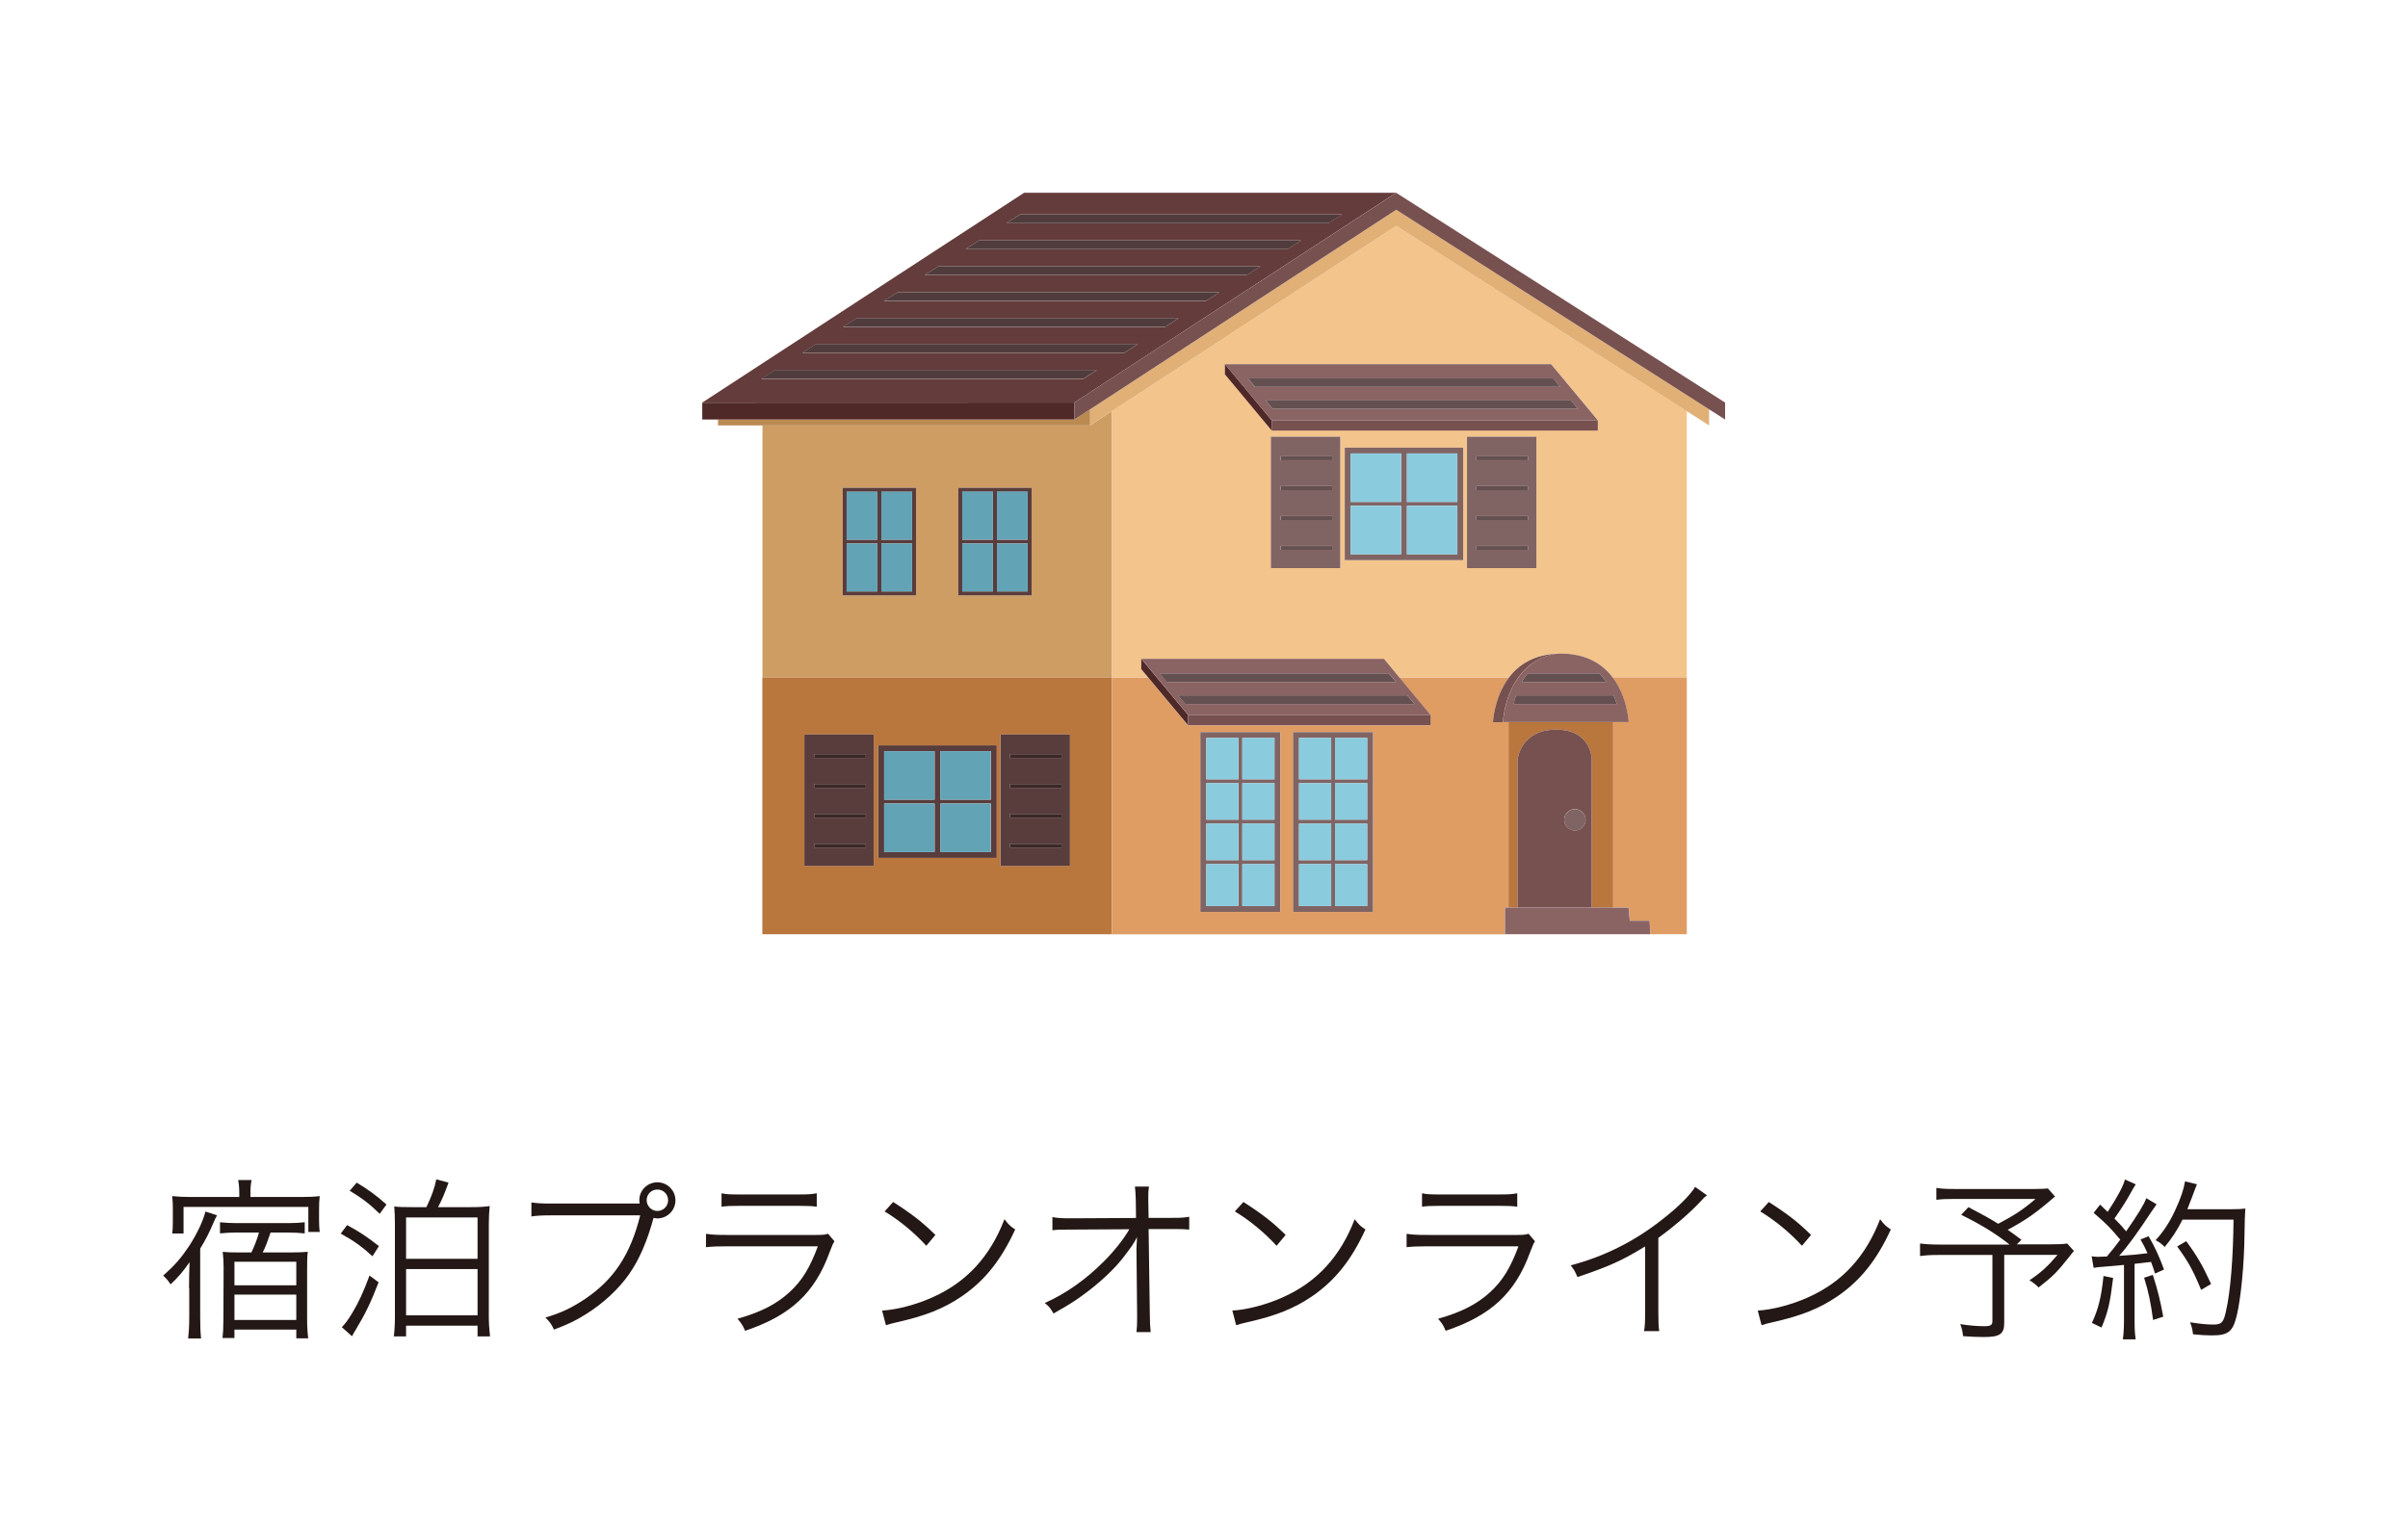 <?xml version="1.0" encoding="UTF-8"?><svg id="_レイヤー_1" xmlns="http://www.w3.org/2000/svg" viewBox="0 0 220 140"><defs><style>.cls-1{fill:#e0b077;}.cls-2{fill:#593c3c;}.cls-3{fill:#775050;}.cls-4{fill:#4f2828;}.cls-5{fill:#806463;}.cls-6{fill:#ba8a50;}.cls-7{fill:#63a3b6;}.cls-8{fill:#8acbde;}.cls-9{fill:#8a6363;}.cls-10{fill:#633c3b;}.cls-11{fill:#b9763d;}.cls-12{fill:none;}.cls-13{fill:#503c3c;}.cls-14{fill:#f3c48b;}.cls-15{fill:#3b2827;}.cls-16{fill:#231815;}.cls-17{fill:#645050;}.cls-18{fill:#cd9d64;}.cls-19{fill:#df9d64;}</style></defs><rect class="cls-12" width="220" height="140"/><g><path class="cls-16" d="m17.27,117.72c0-1.01.02-1.42.05-2.37-.62.88-1.02,1.36-1.74,2.03-.21-.34-.35-.51-.67-.8,1.1-.99,1.65-1.63,2.37-2.71.7-1.09,1.25-2.21,1.49-3.15l1.06.35c-.11.18-.18.34-.37.77-.32.77-.69,1.49-1.17,2.27v6.23c0,.88.02,1.38.08,1.98h-1.18c.06-.58.1-1.06.1-1.98v-2.62Zm4.59-8.71c0-.45-.03-.78-.1-1.17h1.23c-.08.37-.11.7-.11,1.17v.38h4.71c.74,0,1.12-.02,1.62-.08-.05.4-.06.75-.06,1.28v.88c0,.5.02.8.06,1.12h-1.04v-2.29h-11.4v2.43h-1.04c.05-.32.06-.66.06-1.1v-1.22c0-.46-.02-.75-.06-1.1.59.06.99.08,1.62.08h4.51v-.38Zm-.26,3.63c-.54,0-1.06.03-1.5.08v-1.02c.46.05.94.08,1.52.08h4.67c.61,0,1.14-.03,1.55-.08v1.02c-.46-.05-.93-.08-1.5-.08h-1.62c-.3.88-.46,1.33-.72,1.82h2.54c.75,0,1.17-.02,1.58-.06-.05.37-.06.78-.06,1.47v4.69c0,.66.03,1.2.1,1.75h-1.09v-.8h-5.65v.77h-1.09c.05-.4.08-.93.08-1.62l.02-4.82c0-.53-.03-.99-.08-1.44.43.05.83.06,1.55.06h1.07c.29-.61.54-1.26.69-1.82h-2.06Zm-.18,4.82h5.65v-2.15h-5.65v2.15Zm0,3.17h5.65v-2.32h-5.65v2.32Z"/><path class="cls-16" d="m31.71,111.96c1.09.58,1.81,1.06,2.91,1.92l-.59.93c-.93-.86-1.74-1.44-2.9-2.07l.58-.78Zm2.88,5.23c-.74,1.89-1.15,2.77-2.11,4.37-.1.16-.16.26-.32.56l-.93-.83c.26-.26.58-.67.96-1.31.59-.99,1.02-1.92,1.57-3.41l.83.62Zm-2-9.11c1.07.64,1.79,1.17,2.72,2l-.62.85c-.91-.9-1.6-1.42-2.74-2.11l.64-.74Zm6.37,2.24c.48-1.02.74-1.73.9-2.54l1.12.3c-.42,1.14-.59,1.54-.96,2.24h2.99c.77,0,1.26-.03,1.73-.1-.05.51-.08,1.02-.08,1.71v8.37c0,.59.03,1.1.11,1.83h-1.14v-.98h-6.53v.98h-1.12c.06-.43.1-1.15.1-1.79v-8.42c0-.7-.02-1.18-.06-1.66.42.05.85.06,1.66.06h1.28Zm-1.86,4.72h6.53v-3.78h-6.53v3.78Zm0,5.17h6.53v-4.23h-6.53v4.23Z"/><path class="cls-16" d="m58.44,109.98c-.02-.13-.03-.21-.03-.3,0-.9.74-1.63,1.65-1.63s1.65.74,1.65,1.65-.74,1.65-1.65,1.65c-.11,0-.21-.02-.35-.05-.56,2.08-1.31,3.83-2.22,5.12-.94,1.36-2.37,2.69-3.94,3.67-.91.58-1.63.93-2.94,1.42-.24-.51-.37-.69-.78-1.1,1.44-.43,2.39-.88,3.62-1.7,2.62-1.76,4.15-4.05,5.04-7.64h-8.15c-.82,0-1.26.02-1.79.1v-1.28c.61.08.93.1,1.81.1h8.1Zm.64-.29c0,.53.45.98.98.98s.98-.43.98-.98-.43-.98-.98-.98-.98.43-.98.98Z"/><path class="cls-16" d="m64.53,112.76c.58.08.91.1,1.87.1h8.21c.59,0,.77-.02,1.04-.11l.59.69c-.14.22-.18.3-.45,1.01-1.36,3.73-3.57,5.78-7.72,7.17-.19-.46-.3-.64-.69-1.1,2.14-.61,3.55-1.33,4.75-2.43,1.14-1.04,1.86-2.22,2.59-4.19h-8.36c-.85,0-1.31.02-1.86.08v-1.2Zm1.38-3.71c.46.1.78.11,1.68.11h5.35c.9,0,1.22-.02,1.68-.11v1.23c-.43-.06-.82-.08-1.66-.08h-5.38c-.85,0-1.23.02-1.66.08v-1.23Z"/><path class="cls-16" d="m80.58,119.77c1.25-.05,3.17-.54,4.66-1.23,3.09-1.38,5.23-3.73,6.53-7.12.37.5.53.64.98.94-1.28,2.79-2.77,4.66-4.88,6.11-1.65,1.12-3.3,1.78-5.97,2.38-.43.1-.56.13-.96.26l-.35-1.34Zm1.02-9.92c1.71,1.09,2.71,1.87,3.86,3.01l-.83.99c-1.15-1.25-2.42-2.29-3.81-3.14l.78-.86Z"/><path class="cls-16" d="m103.83,114.1c0-.11.02-.35.05-1.04-.3.59-.45.8-1.2,1.79-.83,1.1-2.24,2.42-3.79,3.54-.72.53-1.34.91-2.64,1.65-.26-.46-.38-.62-.8-.96,1.94-.86,3.75-2.14,5.43-3.83.9-.9,1.78-2,2.3-2.91l-5.25.03c-1.01,0-1.23,0-1.78.06v-1.2c.58.1.86.11,1.81.11l5.83-.03-.02-1.57q-.02-.83-.08-1.3h1.28c-.05.35-.06.61-.06.88v.38l.03,1.6h2.11c.9,0,1.09-.02,1.6-.1v1.17c-.34-.03-.67-.05-1.33-.05h-2.38l.11,7.79c0,.69.03,1.2.08,1.63h-1.3c.05-.46.06-.64.06-1.26v-.35l-.06-5.89v-.16Z"/><path class="cls-16" d="m112.58,119.77c1.25-.05,3.17-.54,4.66-1.23,3.09-1.38,5.23-3.73,6.53-7.12.37.5.53.64.98.94-1.28,2.79-2.77,4.66-4.88,6.11-1.65,1.12-3.3,1.78-5.97,2.38-.43.1-.56.13-.96.26l-.35-1.34Zm1.02-9.92c1.71,1.09,2.71,1.87,3.86,3.01l-.83.99c-1.15-1.25-2.42-2.29-3.81-3.14l.78-.86Z"/><path class="cls-16" d="m128.53,112.76c.58.08.91.1,1.87.1h8.21c.59,0,.77-.02,1.04-.11l.59.69c-.14.22-.18.3-.45,1.01-1.36,3.73-3.57,5.78-7.71,7.17-.19-.46-.3-.64-.69-1.1,2.14-.61,3.55-1.33,4.75-2.43,1.14-1.04,1.86-2.22,2.59-4.19h-8.36c-.85,0-1.31.02-1.86.08v-1.2Zm1.38-3.71c.46.1.78.11,1.68.11h5.35c.9,0,1.22-.02,1.68-.11v1.23c-.43-.06-.82-.08-1.66-.08h-5.38c-.85,0-1.23.02-1.66.08v-1.23Z"/><path class="cls-16" d="m155.96,109.24c-.29.21-.3.24-.7.67-1.01,1.06-2.37,2.22-3.75,3.22v6.82c0,.91.02,1.26.08,1.7h-1.39c.08-.42.1-.78.1-1.66v-6.08c-2.08,1.28-3.25,1.81-6.18,2.8-.22-.51-.3-.67-.62-1.07,3.01-.79,5.78-2.16,8.31-4.15,1.49-1.15,2.61-2.27,3.06-3.02l1.1.78Z"/><path class="cls-16" d="m160.58,119.77c1.25-.05,3.17-.54,4.66-1.23,3.09-1.38,5.23-3.73,6.53-7.12.37.5.53.64.98.94-1.28,2.79-2.77,4.66-4.88,6.11-1.65,1.12-3.3,1.78-5.97,2.38-.43.1-.56.13-.96.26l-.35-1.34Zm1.02-9.92c1.71,1.09,2.71,1.87,3.86,3.01l-.83.99c-1.15-1.25-2.42-2.29-3.81-3.14l.78-.86Z"/><path class="cls-16" d="m187.77,109.33c-1.82,1.57-2.59,2.11-4.34,3.06.45.32.64.45,1.25.91l-.42.42h2.9c.96,0,1.36-.02,1.7-.08l.62.69c-.06.06-.26.29-.43.53-1.1,1.39-1.5,1.79-2.8,2.8-.29-.29-.51-.46-.83-.66,1.07-.72,1.65-1.25,2.56-2.32h-4.87v6.21c0,1.02-.38,1.3-1.87,1.3-.5,0-1.34-.03-1.89-.08-.06-.51-.11-.72-.26-1.1.91.14,1.55.19,2.24.19.54,0,.7-.11.7-.46v-6.05h-4.96c-.7,0-1.14.03-1.65.1v-1.15c.45.06.93.1,1.78.1h6.4c-1.28-1.01-2.58-1.81-4.42-2.72l.66-.7c1.41.74,1.95,1.04,2.72,1.52,1.47-.77,2.32-1.33,3.41-2.27h-7.41c-.85,0-1.18.02-1.65.08v-1.09c.48.08.9.1,1.68.1h7.33c.59,0,.85-.02,1.18-.05l.66.75Z"/><path class="cls-16" d="m191.09,114.81c.24.03.35.05.58.05.08,0,.56-.02.82-.03.59-.7.75-.91,1.22-1.54-.82-.99-1.23-1.42-2.43-2.45l.59-.75c.35.34.43.4.69.66.88-1.33,1.42-2.34,1.58-2.96l.99.45c-.11.16-.19.29-.37.61-.46.85-.93,1.58-1.58,2.51.48.48.74.77,1.07,1.17,1.09-1.57,1.63-2.45,1.84-3.03l.94.56c-.14.19-.24.34-.46.66-1.28,1.94-2.13,3.12-2.96,4.05,1.2-.08,1.49-.1,2.59-.24-.24-.53-.32-.69-.64-1.26l.74-.29c.54.91.98,1.86,1.41,3.04l-.82.37c-.16-.51-.21-.66-.37-1.07-.18.03-.32.05-.4.05-.13.02-.5.06-1.1.13v5.27c0,.69.03,1.15.1,1.63h-1.17c.06-.46.1-.98.1-1.65v-5.15q-1.18.11-1.79.16c-.64.05-.66.05-.98.11l-.18-1.04Zm1.97,1.98c-.29,2.35-.46,3.09-1.06,4.53l-.88-.42c.59-1.26.86-2.35,1.06-4.29l.88.18Zm3.63-.27c.46,1.44.67,2.31.95,3.81l-.93.3c-.21-1.58-.43-2.62-.82-3.86l.8-.26Zm2.71-5.06c-.48.96-.99,1.73-1.63,2.5-.26-.27-.5-.45-.83-.62.72-.78,1.3-1.67,1.79-2.74.53-1.15.77-1.87.9-2.64l1.09.27q-.13.3-.42,1.1c-.13.35-.26.67-.46,1.18h4c.64,0,.96-.02,1.3-.06q-.05.46-.08,2.47c-.02,2.51-.32,5.67-.69,7.25-.37,1.54-.77,1.87-2.31,1.87-.46,0-1.06-.03-1.7-.1-.05-.43-.11-.69-.27-1.1.88.14,1.49.21,2.13.21.75,0,.93-.19,1.15-1.22.42-1.82.66-4.93.69-8.37h-4.66Zm1.7,6.42c-.74-1.79-1.15-2.54-2.19-3.97l.83-.48c1.04,1.42,1.5,2.24,2.27,3.91l-.91.54Z"/></g><g><path class="cls-18" d="m101.59,61.91v-24.34l-2,1.31h-29.93v46.5h0v-23.47h31.93Zm-14.04-17.33h6.7v9.83h-6.7v-9.83Zm-3.86,0v9.83h-6.7v-9.83h6.7Z"/><path class="cls-14" d="m127.56,20.64l-25.97,16.93v24.34h3.32l-.63-.76v-.94h22.16l1.41,1.7h10.02c.89-1.17,2.31-2.14,4.59-2.18.09,0,.14,0,.14,0,2.36,0,3.83.99,4.73,2.18h6.78v-24.34l-26.55-16.93Zm-5.1,31.28h-6.34v-12.01h6.34v12.01Zm11.22-.73h-10.82v-10.28h10.82v10.28Zm6.69.73h-6.34v-12.01h6.34v12.01Zm-24.19-12.58l-4.27-5.13v-.94h29.8l4.27,5.13v.94h-29.8Z"/><polygon class="cls-1" points="127.56 19.17 99.59 37.41 99.59 38.88 101.59 37.57 127.56 20.64 154.1 37.57 156.15 38.88 156.15 37.41 127.56 19.17"/><path class="cls-10" d="m98.15,36.79l29.4-19.17h-33.99l-27.22,17.75-2.18,1.42h33.99Zm-4.96-17.19h29.42l-1.24.79h-29.42l1.24-.79Zm-3.73,2.37h29.42l-1.24.79h-29.42l1.24-.79Zm-3.73,2.37h29.42l-1.24.79h-29.42l1.24-.79Zm-3.73,2.37h29.42l-1.24.79h-29.42l1.24-.79Zm-3.73,2.37h29.42l-1.24.79h-29.42l1.24-.79Zm-3.73,2.37h29.42l-1.24.79h-29.42l1.24-.79Zm-3.73,2.37h29.42l-1.24.79h-29.42l1.24-.79Z"/><polygon class="cls-6" points="99.59 38.88 99.59 37.41 98.15 38.34 65.6 38.34 65.6 38.88 69.65 38.88 99.59 38.88"/><path class="cls-11" d="m69.65,61.91v23.47h31.93v-23.47h-31.93Zm10.18,17.22h-6.34v-12.01h6.34v12.01Zm11.22-.73h-10.82v-10.28h10.82v10.28Zm6.69.73h-6.34v-12.01h6.34v12.01Z"/><path class="cls-19" d="m137.5,82.94h.31v-16.94h-1.41s.09-2.27,1.46-4.08h-10.02l2.85,3.43v.94h-22.16l-3.63-4.37h-3.32v23.47h35.91v-1.23s0-1.22,0-1.22Zm-20.52.4h-7.3v-16.43h7.3v16.43Zm8.47,0h-7.3v-16.43h7.3v16.43Z"/><path class="cls-19" d="m147.33,61.91c1.37,1.81,1.46,4.08,1.46,4.08h-1.41v16.94h1.42l.11,1.22h1.81l.06,1.23h3.33v-23.47h-6.78Z"/><path class="cls-2" d="m80.24,78.4h10.82v-10.28h-10.82v10.28Zm5.68-9.75h4.61v4.43h-4.61v-4.43Zm0,4.78h4.61v4.43h-4.61v-4.43Zm-5.14-4.78h4.61v4.43h-4.61v-4.43Zm0,4.78h4.61v4.43h-4.61v-4.43Z"/><path class="cls-2" d="m76.99,54.41h6.7v-9.83h-6.7v9.83Zm3.53-9.47h2.81v4.38h-2.81v-4.38Zm0,4.73h2.81v4.38h-2.81v-4.38Zm-3.17-4.73h2.81v4.38h-2.81v-4.38Zm0,4.73h2.81v4.38h-2.81v-4.38Z"/><path class="cls-2" d="m94.25,44.58h-6.7v9.83h6.7v-9.83Zm-3.53,9.47h-2.81v-4.38h2.81v4.38Zm0-4.73h-2.81v-4.38h2.81v4.38Zm3.17,4.73h-2.81v-4.38h2.81v4.38Zm0-4.73h-2.81v-4.38h2.81v4.38Z"/><path class="cls-5" d="m116.11,51.92h6.34v-12.01h-6.34v12.01Zm.88-10.22h4.72v.36h-4.72v-.36Zm0,2.73h4.72v.36h-4.72v-.36Zm0,2.73h4.72v.36h-4.72v-.36Zm0,2.73h4.72v.36h-4.72v-.36Z"/><path class="cls-5" d="m134.03,51.92h6.34v-12.01h-6.34v12.01Zm.85-10.22h4.72v.36h-4.72v-.36Zm0,2.73h4.72v.36h-4.72v-.36Zm0,2.73h4.72v.36h-4.72v-.36Zm0,2.73h4.72v.36h-4.72v-.36Z"/><path class="cls-2" d="m73.49,79.13h6.34v-12.01h-6.34v12.01Zm.88-10.22h4.72v.36h-4.72v-.36Zm0,2.73h4.72v.36h-4.72v-.36Zm0,2.73h4.72v.36h-4.72v-.36Zm0,2.73h4.72v.36h-4.72v-.36Z"/><path class="cls-2" d="m91.41,79.13h6.34v-12.01h-6.34v12.01Zm.85-10.22h4.72v.36h-4.72v-.36Zm0,2.73h4.72v.36h-4.72v-.36Zm0,2.73h4.72v.36h-4.72v-.36Zm0,2.73h4.72v.36h-4.72v-.36Z"/><path class="cls-5" d="m109.67,83.34h7.3v-16.43h-7.3v16.43Zm3.83-15.9h2.94v3.78h-2.94v-3.78Zm0,4.13h2.94v3.34h-2.94v-3.34Zm0,3.7h2.94v3.34h-2.94v-3.34Zm0,3.7h2.94v3.83h-2.94v-3.83Zm-3.29-11.53h2.94v3.78h-2.94v-3.78Zm0,4.13h2.94v3.34h-2.94v-3.34Zm0,3.7h2.94v3.34h-2.94v-3.34Zm0,3.7h2.94v3.83h-2.94v-3.83Z"/><path class="cls-5" d="m118.14,83.34h7.3v-16.43h-7.3v16.43Zm3.83-15.9h2.94v3.78h-2.94v-3.78Zm0,4.13h2.94v3.34h-2.94v-3.34Zm0,3.7h2.94v3.34h-2.94v-3.34Zm0,3.7h2.94v3.83h-2.94v-3.83Zm-3.29-11.53h2.94v3.78h-2.94v-3.78Zm0,4.13h2.94v3.34h-2.94v-3.34Zm0,3.7h2.94v3.34h-2.94v-3.34Zm0,3.7h2.94v3.83h-2.94v-3.83Z"/><path class="cls-5" d="m122.86,51.19h10.82v-10.28h-10.82v10.28Zm5.68-9.75h4.61v4.43h-4.61v-4.43Zm0,4.78h4.61v4.43h-4.61v-4.43Zm-5.14-4.78h4.61v4.43h-4.61v-4.43Zm0,4.78h4.61v4.43h-4.61v-4.43Z"/><path class="cls-11" d="m137.81,82.94h.84v-13.55s.27-2.71,3.52-2.71,3.25,2.71,3.25,2.71v13.55h1.96v-16.94h-9.56v16.94Z"/><polygon class="cls-4" points="98.15 38.34 98.15 36.79 64.16 36.8 64.16 38.34 65.6 38.34 98.15 38.34"/><polygon class="cls-4" points="111.91 33.27 111.91 34.21 116.18 39.34 116.18 38.41 111.91 33.27"/><polygon class="cls-4" points="108.54 65.34 104.27 60.21 104.27 61.15 104.9 61.91 108.54 66.28 108.54 65.34"/><path class="cls-3" d="m142.17,66.68c-3.25,0-3.52,2.71-3.52,2.71v13.55h6.77v-13.55s0-2.71-3.25-2.71Zm1.72,9.22c-.54,0-.98-.44-.98-.98s.44-.98.98-.98.98.44.98.98-.44.98-.98.98Z"/><polygon class="cls-9" points="148.9 84.15 148.79 82.94 147.38 82.94 145.42 82.94 138.65 82.94 137.81 82.94 137.5 82.94 137.5 84.15 137.5 85.38 150.77 85.38 150.71 84.15 148.9 84.15"/><path class="cls-7" d="m90.52,73.44h-4.61v4.43h4.61v-4.43Z"/><path class="cls-7" d="m90.52,68.65h-4.61v4.43h4.61v-4.43Z"/><path class="cls-7" d="m85.38,68.65h-4.61v4.43h4.61v-4.43Z"/><path class="cls-7" d="m85.38,73.44h-4.61v4.43h4.61v-4.43Z"/><path class="cls-7" d="m83.33,44.94h-2.81v4.38h2.81v-4.38Z"/><path class="cls-7" d="m80.16,44.94h-2.81v4.38h2.81v-4.38Z"/><path class="cls-7" d="m80.16,49.67h-2.81v4.38h2.81v-4.38Z"/><path class="cls-7" d="m83.33,49.67h-2.81v4.38h2.81v-4.38Z"/><path class="cls-7" d="m87.91,49.31h2.81v-4.38h-2.81v4.38Z"/><path class="cls-7" d="m87.91,54.05h2.81v-4.38h-2.81v4.38Z"/><path class="cls-7" d="m91.08,54.05h2.81v-4.38h-2.81v4.38Z"/><path class="cls-7" d="m91.08,49.31h2.81v-4.38h-2.81v4.38Z"/><rect class="cls-15" x="74.38" y="68.92" width="4.72" height=".36"/><rect class="cls-15" x="74.38" y="71.65" width="4.72" height=".36"/><rect class="cls-15" x="74.38" y="74.38" width="4.72" height=".36"/><rect class="cls-15" x="74.38" y="77.11" width="4.72" height=".36"/><rect class="cls-15" x="92.26" y="68.92" width="4.72" height=".36"/><rect class="cls-15" x="92.26" y="71.65" width="4.72" height=".36"/><rect class="cls-15" x="92.26" y="74.38" width="4.72" height=".36"/><rect class="cls-15" x="92.26" y="77.11" width="4.72" height=".36"/><path class="cls-8" d="m133.14,41.44h-4.61v4.43h4.61v-4.43Z"/><path class="cls-8" d="m133.14,46.23h-4.61v4.43h4.61v-4.43Z"/><path class="cls-8" d="m128,41.44h-4.61v4.43h4.61v-4.43Z"/><path class="cls-8" d="m128,46.23h-4.61v4.43h4.61v-4.43Z"/><path class="cls-8" d="m113.15,78.97h-2.94v3.83h2.94v-3.83Z"/><path class="cls-8" d="m113.15,75.27h-2.94v3.34h2.94v-3.34Z"/><path class="cls-8" d="m116.44,67.44h-2.94v3.78h2.94v-3.78Z"/><path class="cls-8" d="m116.44,71.57h-2.94v3.34h2.94v-3.34Z"/><path class="cls-8" d="m113.15,71.57h-2.94v3.34h2.94v-3.34Z"/><path class="cls-8" d="m116.44,78.97h-2.94v3.83h2.94v-3.83Z"/><path class="cls-8" d="m113.15,67.44h-2.94v3.78h2.94v-3.78Z"/><path class="cls-8" d="m116.44,75.27h-2.94v3.34h2.94v-3.34Z"/><path class="cls-8" d="m124.91,78.97h-2.94v3.83h2.94v-3.83Z"/><path class="cls-8" d="m124.91,71.57h-2.94v3.34h2.94v-3.34Z"/><path class="cls-8" d="m121.62,78.97h-2.94v3.83h2.94v-3.83Z"/><path class="cls-8" d="m124.91,75.27h-2.94v3.34h2.94v-3.34Z"/><path class="cls-8" d="m121.62,75.27h-2.94v3.34h2.94v-3.34Z"/><path class="cls-8" d="m124.91,67.44h-2.94v3.78h2.94v-3.78Z"/><path class="cls-8" d="m121.62,71.57h-2.94v3.34h2.94v-3.34Z"/><path class="cls-8" d="m121.62,67.44h-2.94v3.78h2.94v-3.78Z"/><rect class="cls-17" x="117" y="41.7" width="4.72" height=".36"/><rect class="cls-17" x="117" y="44.44" width="4.72" height=".36"/><rect class="cls-17" x="117" y="47.17" width="4.72" height=".36"/><rect class="cls-17" x="117" y="49.9" width="4.72" height=".36"/><rect class="cls-17" x="134.88" y="41.7" width="4.72" height=".36"/><rect class="cls-17" x="134.88" y="44.44" width="4.72" height=".36"/><rect class="cls-17" x="134.88" y="47.17" width="4.72" height=".36"/><rect class="cls-17" x="134.88" y="49.9" width="4.72" height=".36"/><path class="cls-5" d="m143.89,73.95c-.54,0-.98.44-.98.98s.44.98.98.98.98-.44.98-.98-.44-.98-.98-.98Z"/><path class="cls-9" d="m138.53,62.19c-1.13,1.76-1.21,3.8-1.21,3.8h11.48s-.09-2.27-1.46-4.08c-.91-1.19-2.37-2.18-4.73-2.18-.05,0-.09,0-.14,0-.54.02-2.53.27-3.93,2.45Zm9.19,2.15h-9.43c.05-.24.12-.51.21-.79h8.92c.12.28.22.54.3.79Zm-1.59-2.8c.24.25.45.51.63.79h-7.73c.15-.27.33-.54.54-.79h6.56Z"/><path class="cls-9" d="m145.98,38.41l-4.27-5.13h-29.8l4.27,5.13h29.8Zm-31.98-3.83h27.9l.66.79h-27.9l-.66-.79Zm29.52,2.01l.66.79h-27.9l-.66-.79h27.9Z"/><path class="cls-9" d="m108.54,65.34h22.16l-2.85-3.43-1.41-1.7h-22.16l4.27,5.13Zm20.7-1h-20.95l-.68-.79h20.95l.68.79Zm-2.35-2.8l.68.79h-20.95l-.68-.79h20.95Z"/><polygon class="cls-3" points="98.15 38.34 99.59 37.41 127.56 19.17 156.15 37.41 157.61 38.34 157.61 36.79 153.61 34.24 127.56 17.62 98.15 36.79 98.15 38.34"/><path class="cls-3" d="m142.46,59.74s.09,0,.14,0c0,0-.05,0-.14,0Z"/><path class="cls-3" d="m137.31,65.99s.08-2.04,1.21-3.8c1.4-2.19,3.39-2.43,3.93-2.45-2.28.04-3.7,1.01-4.59,2.18-1.37,1.81-1.46,4.08-1.46,4.08h.91Z"/><rect class="cls-3" x="116.18" y="38.41" width="29.8" height=".94"/><rect class="cls-3" x="108.54" y="65.34" width="22.16" height=".94"/><polygon class="cls-13" points="115.16 24.34 85.73 24.34 84.49 25.13 113.92 25.13 115.16 24.34"/><polygon class="cls-13" points="111.43 26.71 82 26.71 80.76 27.49 110.19 27.49 111.43 26.71"/><polygon class="cls-13" points="107.7 29.07 78.27 29.07 77.03 29.86 106.46 29.86 107.7 29.07"/><polygon class="cls-13" points="122.62 19.61 93.19 19.61 91.95 20.39 121.38 20.39 122.62 19.61"/><polygon class="cls-13" points="118.89 21.97 89.46 21.97 88.22 22.76 117.65 22.76 118.89 21.97"/><polygon class="cls-13" points="103.97 31.44 74.54 31.44 73.3 32.23 102.73 32.23 103.97 31.44"/><polygon class="cls-13" points="100.24 33.81 70.81 33.81 69.57 34.59 99 34.59 100.24 33.81"/><polygon class="cls-17" points="141.9 34.57 114 34.57 114.66 35.36 142.55 35.36 141.9 34.57"/><polygon class="cls-17" points="144.17 37.37 143.52 36.58 115.62 36.58 116.27 37.37 144.17 37.37"/><polygon class="cls-17" points="106.6 62.33 127.56 62.33 126.88 61.54 105.93 61.54 106.6 62.33"/><polygon class="cls-17" points="108.28 64.34 129.23 64.34 128.56 63.55 107.61 63.55 108.28 64.34"/><path class="cls-17" d="m139.03,62.33h7.73c-.18-.27-.39-.54-.63-.79h-6.56c-.21.25-.39.51-.54.79Z"/><path class="cls-17" d="m138.5,63.55c-.09.28-.16.54-.21.79h9.43c-.08-.24-.18-.51-.3-.79h-8.92Z"/></g></svg>